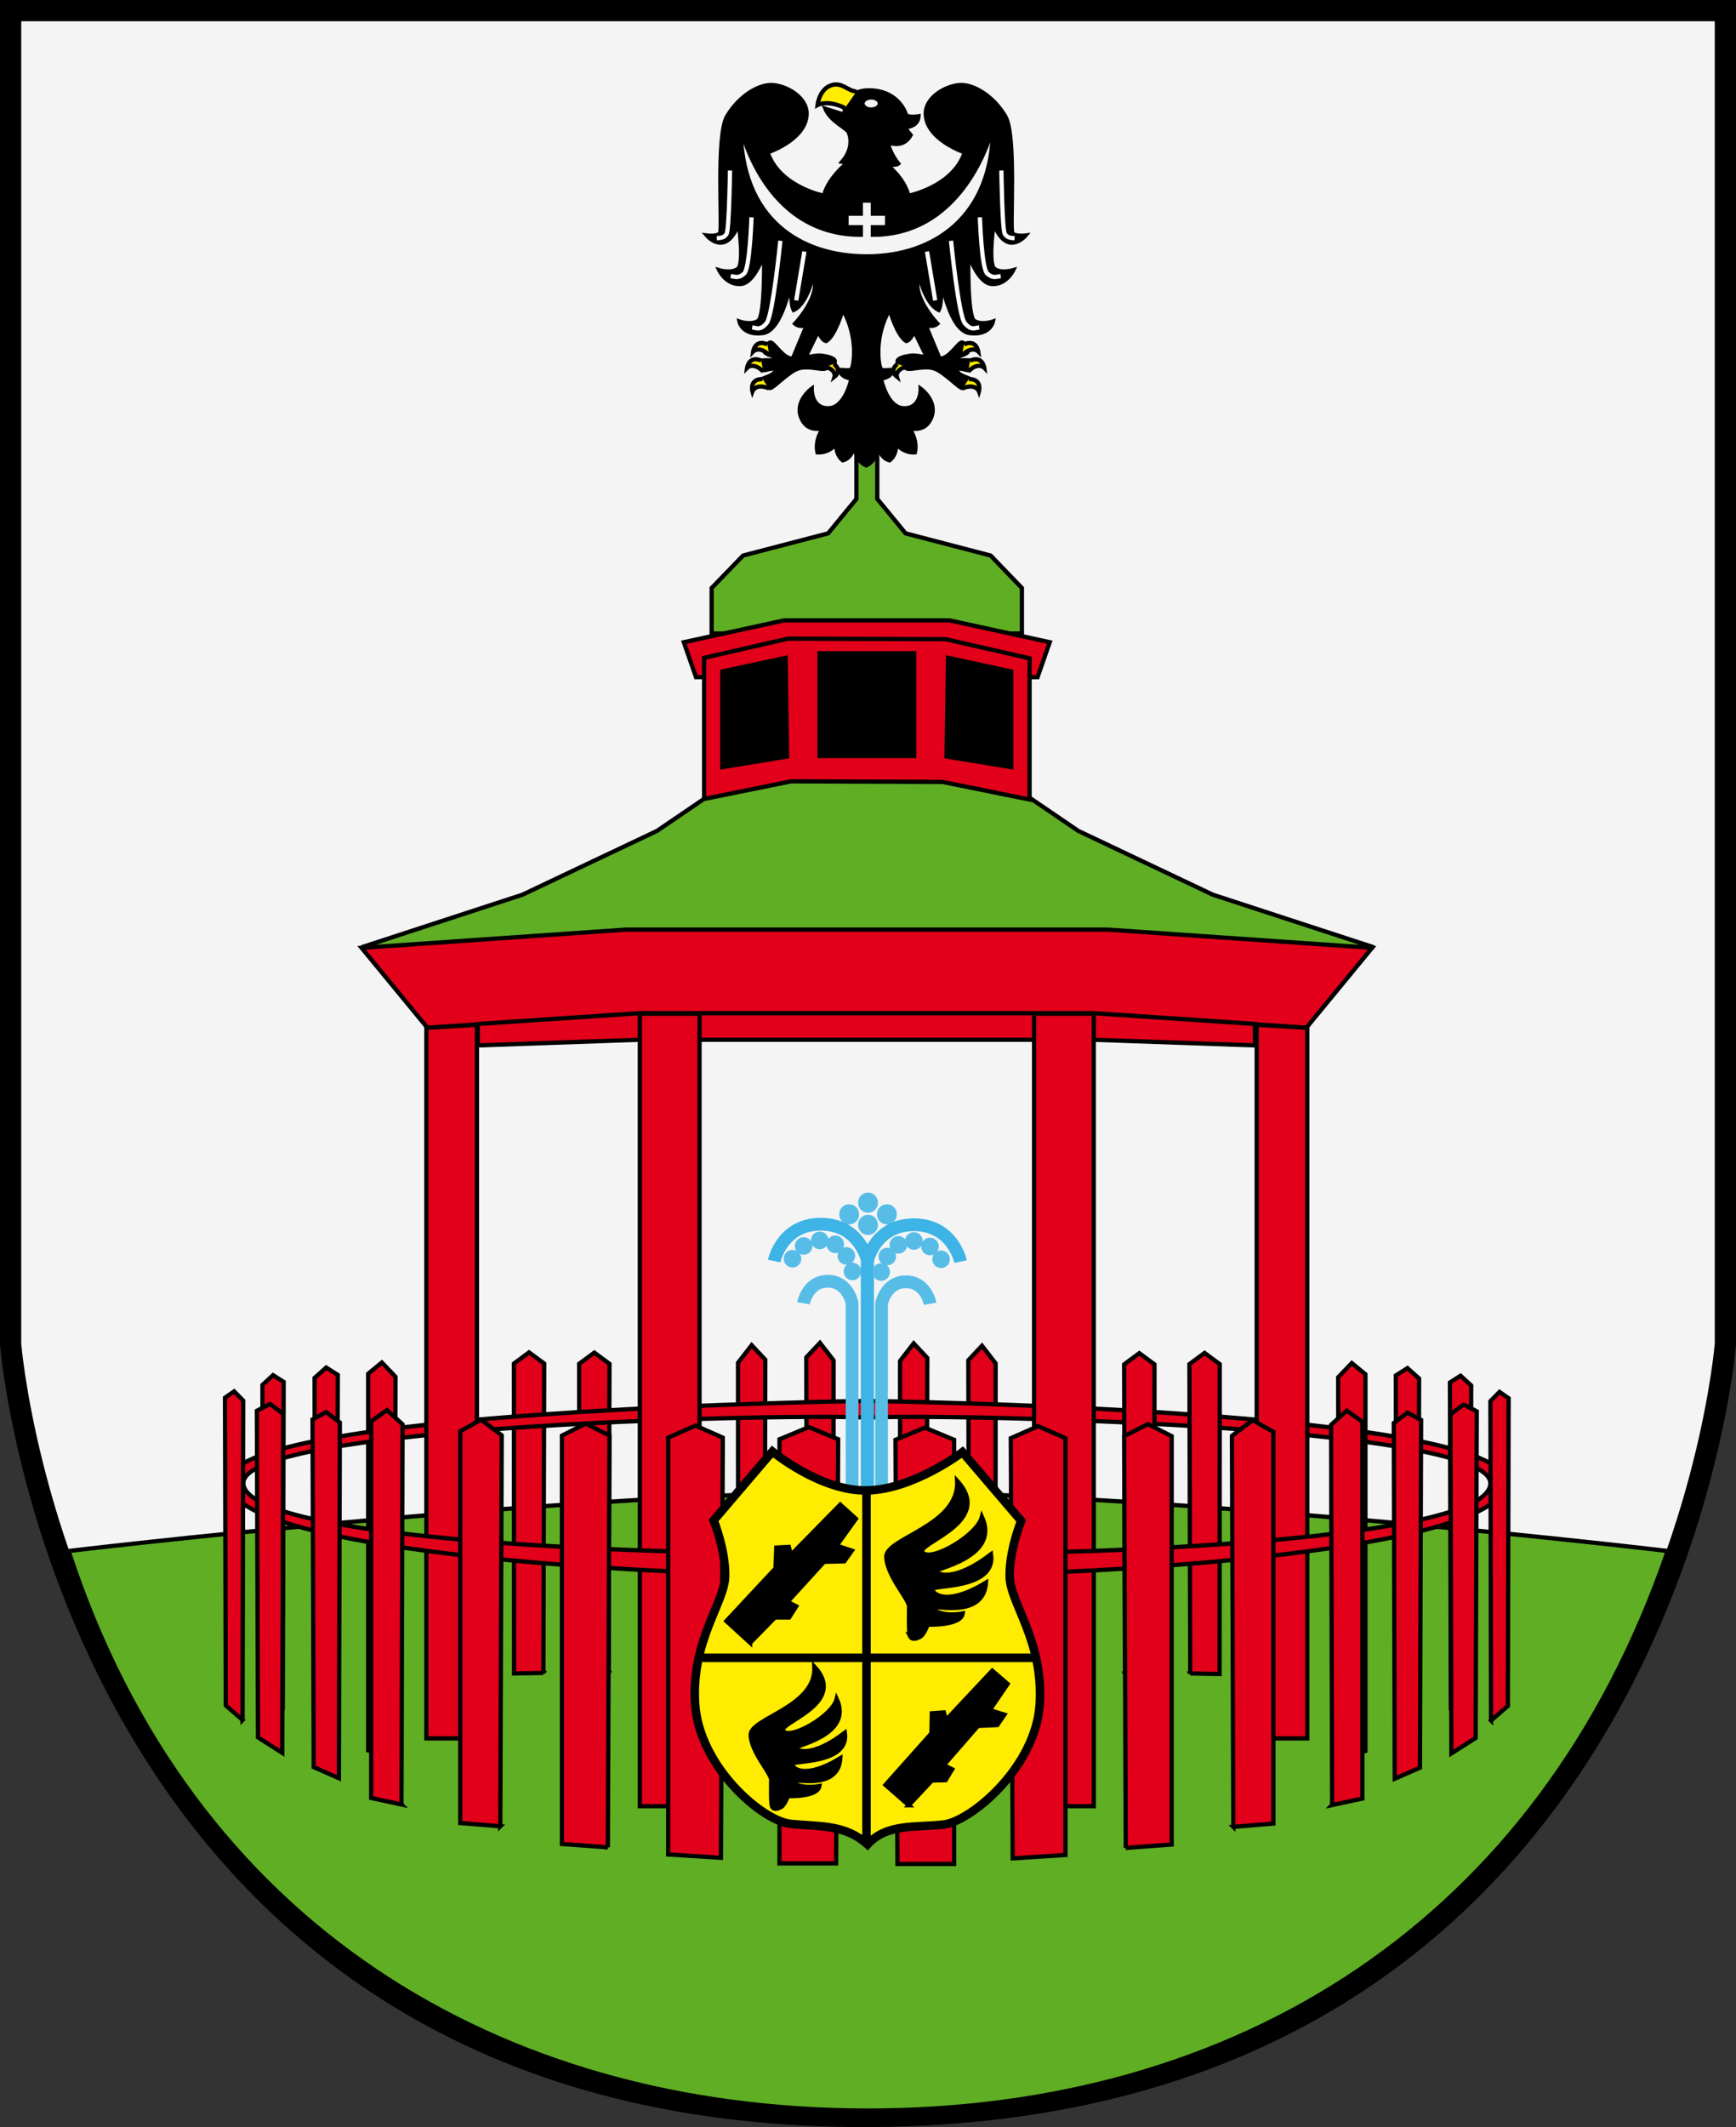 <?xml version="1.0" encoding="UTF-8" standalone="no"?>
<!-- Created with Inkscape (http://www.inkscape.org/) -->

<svg
   xmlns:dc="http://purl.org/dc/elements/1.1/"
   xmlns:cc="http://creativecommons.org/ns#"
   xmlns:rdf="http://www.w3.org/1999/02/22-rdf-syntax-ns#"
   xmlns:svg="http://www.w3.org/2000/svg"
   xmlns="http://www.w3.org/2000/svg"
   xmlns:sodipodi="http://sodipodi.sourceforge.net/DTD/sodipodi-0.dtd"
   xmlns:inkscape="http://www.inkscape.org/namespaces/inkscape"
   version="1.1"
   width="408.617"
   height="500.491"
   id="svg2"
   inkscape:version="0.47 r22583"
   sodipodi:docname="POL_Jedlina-Zdrój_COA_new.svg">
  <rect width="100%" height="100%" fill="#333333" stroke="none"/>
  <sodipodi:namedview
     pagecolor="#ffffff"
     bordercolor="#666666"
     borderopacity="1"
     objecttolerance="10"
     gridtolerance="10"
     guidetolerance="10"
     inkscape:pageopacity="0"
     inkscape:pageshadow="2"
     inkscape:window-width="1280"
     inkscape:window-height="968"
     id="namedview104"
     showgrid="false"
     inkscape:zoom="1.4445822"
     inkscape:cx="204.30875"
     inkscape:cy="250.24536"
     inkscape:window-x="-4"
     inkscape:window-y="-4"
     inkscape:window-maximized="1"
     inkscape:current-layer="svg2" />
  <defs
     id="defs4">
    <inkscape:perspective
       sodipodi:type="inkscape:persp3d"
       inkscape:vp_x="0 : 286.06323 : 1"
       inkscape:vp_y="0 : 1000 : 0"
       inkscape:vp_z="467 : 286.06323 : 1"
       inkscape:persp3d-origin="233.5 : 190.70882 : 1"
       id="perspective108" />
    <inkscape:perspective
       id="perspective3793"
       inkscape:persp3d-origin="0.5 : 0.33333333 : 1"
       inkscape:vp_z="1 : 0.5 : 1"
       inkscape:vp_y="0 : 1000 : 0"
       inkscape:vp_x="0 : 0.5 : 1"
       sodipodi:type="inkscape:persp3d" />
    <inkscape:perspective
       id="perspective3815"
       inkscape:persp3d-origin="0.5 : 0.33333333 : 1"
       inkscape:vp_z="1 : 0.5 : 1"
       inkscape:vp_y="0 : 1000 : 0"
       inkscape:vp_x="0 : 0.5 : 1"
       sodipodi:type="inkscape:persp3d" />
  </defs>
  <path
     style="fill:#f4f4f5;fill-opacity:1;stroke:#000000;stroke-width:5;stroke-linecap:butt;stroke-linejoin:miter;stroke-miterlimit:4;stroke-opacity:1;stroke-dasharray:none"
     id="path3075"
     d="m 204.309,497.989 c 187.442,-0.674 201.809,-181.726 201.809,-181.726 L 406.118,2.5 2.5,2.5 l 0,313.763 c 0,0 14.367,182.4 201.809,181.726 z" />
  <path
     style="fill:#60ae24;fill-opacity:1;stroke:#000000;stroke-width:1;stroke-linecap:butt;stroke-linejoin:miter;stroke-miterlimit:4;stroke-opacity:1;stroke-dasharray:none"
     id="path4438"
     d="m 203.79,350.91 c -76.817,0.787 -187.654,14.034 -187.654,14.034 28.627,87.718 101.112,131.663 188.126,131.663 87.014,0 158.262,-44.157 188.287,-131.663 0,0 -111.478,-13.247 -188.295,-14.034 -0.153,-0.002 -0.312,0.002 -0.464,0 z" />
  <path
     style="fill:#e2001a;fill-opacity:1;stroke:#000000;stroke-width:1;stroke-linecap:butt;stroke-linejoin:miter;stroke-miterlimit:4;stroke-opacity:1;stroke-dasharray:none"
     id="path3902-4-2-3-2-7-6-1-8-9"
     d="m 189.962,392.177 6.212,0.133 0.038,-72.204 -3.215,-4.145 -3.213,3.43 0.177,72.786 -3e-5,0 -2e-5,0 z" />
  <path
     style="fill:#e2001a;fill-opacity:1;stroke:#000000;stroke-width:1;stroke-linecap:butt;stroke-linejoin:miter;stroke-miterlimit:4;stroke-opacity:1;stroke-dasharray:none"
     id="path3902"
     d="m 196.809,438.45 -13.337,0 0,-99.796 6.907,-2.858 6.907,2.858 -0.476,99.796 z" />
  <path
     style="fill:#e2001a;fill-opacity:1;stroke:#000000;stroke-width:1;stroke-linecap:butt;stroke-linejoin:miter;stroke-miterlimit:4;stroke-opacity:1;stroke-dasharray:none"
     id="path3902-4-2-3-2-7-6-1-8-9-0"
     d="m 218.096,392.306 -6.212,0.133 -0.038,-72.204 3.215,-4.145 3.213,3.43 -0.177,72.786 3e-5,0 1e-5,0 z" />
  <path
     style="fill:#e2001a;fill-opacity:1;stroke:#000000;stroke-width:1;stroke-linecap:butt;stroke-linejoin:miter;stroke-miterlimit:4;stroke-opacity:1;stroke-dasharray:none"
     id="path3902-6"
     d="m 211.249,438.579 13.337,0 1e-5,-99.796 -6.907,-2.858 -6.907,2.858 0.476,99.796 z" />
  <path
     style="fill:#60ae24;fill-opacity:1;stroke:#000000;stroke-width:1;stroke-linecap:butt;stroke-linejoin:miter;stroke-miterlimit:4;stroke-opacity:1;stroke-dasharray:none"
     id="path3872"
     d="m 201.579,105.24 0,12.15 -6.661,8.109 -20.012,5.215 -7.399,7.645 0,10.703 33.498,0 6.034,0 33.498,0 0,-10.703 -7.371,-7.645 -20.012,-5.215 -6.661,-8.109 0,-12.15 -4.914,0 z" />
  <path
     style="fill:#000000;stroke:#000000;stroke-width:1;stroke-linecap:butt;stroke-linejoin:miter;stroke-miterlimit:4;stroke-opacity:1;stroke-dasharray:none"
     id="path2830-7"
     d="m 208.558,38.593 c 0,0 4.238,3.218 5.259,7.47 0,0 10.545,-2.041 13.266,-10.205 0,0 -9.184,-3.062 -9.184,-9.185 0,-3.419 4.076,-6.207 7.653,-6.633 3.577,-0.426 8.334,2.721 11.055,7.314 2.721,4.592 0.993,26.742 1.701,27.554 0.708,0.812 3.061,0.51 3.061,0.51 0,0 -4.422,5.273 -7.483,-2.891 0,0 -1.359,9.506 0.17,10.715 1.53,1.209 4.422,0.34 4.422,0.34 0,0 -1.677,3.519 -5.102,3.232 -3.256,-0.273 -5.442,-7.144 -5.442,-7.144 0,0 -0.317,14.678 1.361,15.818 1.677,1.14 4.422,0.17 4.422,0.17 0,0 -0.647,3.285 -5.442,2.721 -4.795,-0.563 -6.803,-12.926 -6.803,-12.926 0,0 0.34,5.953 -0.51,7.484 -3.231,-1.531 -4.592,-8.164 -4.592,-8.164 -2.211,4.592 4.252,11.396 4.252,11.396 0,0 -1.361,1.191 -2.891,0 l 3.401,8.164 c 2.125,0.375 4.422,-3.742 5.272,-3.742 0.68,0 1.583,1.569 1.361,2.211 -0.222,0.642 -2.766,0.996 -3.516,1.871 1.5,0.25 4.287,-0.092 4.537,0.34 0.249,0.432 -0.002,1.135 -0.34,1.871 -0.338,0.736 -2.277,-0.625 -3.401,0 0.5,1.75 3.179,1.901 3.231,2.381 0.034,0.312 -1.011,1.911 -1.701,2.051 -0.69,0.14 -4.293,-3.807 -6.633,-4.603 -2.34,-0.796 -5.537,0.397 -6.463,0 -0.875,-0.375 -2.211,-0.951 -2.211,-1.701 0,-0.75 1.824,-1.143 3.061,-1.326 1.237,-0.183 3.912,0.475 3.912,0.475 l -3.061,-6.293 c 0,0 -0.85,2.211 -1.871,2.381 -2.211,-1.361 -3.912,-7.484 -3.912,-7.484 -3.712,6.541 -2.577,12.912 -2.211,13.777 0.366,0.865 0.953,0.51 2.721,0.51 0,0 0.454,1.511 -2.551,2.041 0,0 1.372,6.92 5.442,6.973 4.07,0.053 3.912,-4.592 3.912,-4.592 0,0 3.977,2.871 2.504,6.694 -1.494,3.879 -5.225,2.491 -5.225,2.491 0,0 2.068,2.778 1.361,5.783 -2.828,0.177 -4.422,-2.041 -4.422,-2.041 0,0 0.237,2.498 -1.531,3.912 -2.298,-0.53 -2.721,-3.572 -2.721,-3.572 0,0 -0.233,3.702 -2.792,4.762 -2.559,-1.061 -2.792,-4.762 -2.792,-4.762 0,0 -0.423,3.041 -2.721,3.572 -1.768,-1.414 -1.531,-3.912 -1.531,-3.912 0,0 -1.594,2.218 -4.422,2.041 -0.707,-3.005 1.361,-5.783 1.361,-5.783 0,0 -3.731,1.388 -5.225,-2.491 -1.473,-3.823 2.504,-6.694 2.504,-6.694 0,0 -0.158,4.645 3.912,4.592 4.07,-0.053 5.442,-6.973 5.442,-6.973 -3.005,-0.53 -2.551,-2.041 -2.551,-2.041 1.768,0 2.355,0.355 2.721,-0.51 0.366,-0.865 1.501,-7.236 -2.211,-13.777 0,0 -1.701,6.123 -3.912,7.484 -1.02,-0.17 -1.871,-2.381 -1.871,-2.381 l -3.061,6.293 c 0,0 2.674,-0.658 3.912,-0.475 1.237,0.183 3.061,0.576 3.061,1.326 0,0.75 -1.336,1.326 -2.211,1.701 -0.926,0.397 -4.123,-0.796 -6.463,0 -2.34,0.796 -5.943,4.743 -6.633,4.603 -0.69,-0.14 -1.735,-1.739 -1.701,-2.051 0.052,-0.48 2.731,-0.631 3.231,-2.381 -1.125,-0.625 -3.063,0.736 -3.401,0 -0.338,-0.736 -0.589,-1.439 -0.34,-1.871 0.249,-0.432 3.037,-0.09 4.537,-0.34 -0.75,-0.875 -3.294,-1.229 -3.516,-1.871 -0.222,-0.642 0.68,-2.211 1.361,-2.211 0.85,0 3.147,4.117 5.272,3.742 l 3.401,-8.164 c -1.531,1.191 -2.891,0 -2.891,0 0,0 6.463,-6.803 4.252,-11.396 0,0 -1.361,6.633 -4.592,8.164 -0.85,-1.531 -0.51,-7.484 -0.51,-7.484 0,0 -2.008,12.363 -6.803,12.926 -4.795,0.563 -5.442,-2.721 -5.442,-2.721 0,0 2.745,0.97 4.422,-0.17 1.677,-1.14 1.361,-15.818 1.361,-15.818 0,0 -2.186,6.87 -5.442,7.144 -3.425,0.287 -5.102,-3.232 -5.102,-3.232 0,0 2.892,0.869 4.422,-0.34 1.53,-1.209 0.17,-10.715 0.17,-10.715 -3.061,8.164 -7.483,2.891 -7.483,2.891 0,0 2.354,0.302 3.061,-0.51 0.708,-0.812 -1.02,-22.961 1.701,-27.554 2.721,-4.592 7.478,-7.74 11.055,-7.314 3.577,0.426 7.653,3.215 7.653,6.633 0,6.123 -9.184,9.185 -9.184,9.185 2.721,8.164 13.266,10.205 13.266,10.205 1.02,-4.252 5.612,-7.824 5.612,-7.824 l -1.306,-0.18 c 2.74,-3.182 1.886,-6.088 1.503,-6.983 -0.384,-0.895 -4.331,-2.652 -5.48,-5.48 l 4.508,1.414 c 0,0 -0.44,-6.13 6.364,-5.745 6.716,0.38 8.131,5.834 8.131,5.834 0.619,0.619 2.917,0.265 2.917,0.265 -0.177,2.652 -3.359,2.563 -3.359,2.563 l 1.503,1.856 c -1.856,3.359 -5.391,1.679 -5.391,1.679 0,0 0.354,2.387 2.475,5.038 -0.619,0.53 -2.864,0.092 -2.864,0.092 z" />
  <path
     style="fill:#ffec00;fill-opacity:1;stroke:#000000;stroke-width:1;stroke-linecap:butt;stroke-linejoin:miter;stroke-miterlimit:4;stroke-opacity:1;stroke-dasharray:none"
     id="path2878"
     d="m 201.612,21.53 c -2.121,-0.088 -3.473,-2.4 -6.099,-1.414 -2.703,1.015 -3.093,4.596 -3.093,4.596 0,0 2.386,-1.326 6.452,0.707" />
  <path
     style="fill:#f4f4f5;fill-opacity:1;fill-rule:nonzero;stroke:#000000;stroke-width:1;stroke-miterlimit:4;stroke-dasharray:none"
     id="path2880"
     d="m 207.091,24.35 a 2.033,1.423 0 1 1 -4.066,0 2.033,1.423 0 1 1 4.066,0 z" />
  <path
     style="fill:#f4f4f5;fill-opacity:1;stroke:#000000;stroke-width:1;stroke-linecap:butt;stroke-linejoin:miter;stroke-miterlimit:4;stroke-opacity:1;stroke-dasharray:none"
     id="path2882"
     d="m 174.328,29.771 c 0,21.89 14.089,30.552 29.703,30.552 15.718,0 29.703,-9.207 29.703,-30.552 0,0 -5.975,25.473 -28.284,25.473 l 0,-1.775 3.358,0 0,-3.194 -3.358,0 0,-3.085 -2.839,0 0,3.085 -3.358,0 0,3.194 3.358,0 0,1.775 c -23.014,0 -28.284,-25.473 -28.284,-25.473 z" />
  <path
     style="fill:#ffec00;fill-opacity:1;stroke:#000000;stroke-width:1;stroke-linecap:butt;stroke-linejoin:miter;stroke-miterlimit:4;stroke-opacity:1;stroke-dasharray:none"
     id="path2907"
     d="m 179.487,89.185 c -3.209,0 -2.381,2.899 -2.381,2.899 0,0 0.725,-1.967 3.83,-0.725" />
  <path
     style="fill:#ffec00;fill-opacity:1;stroke:#000000;stroke-width:1;stroke-linecap:butt;stroke-linejoin:miter;stroke-miterlimit:4;stroke-opacity:1;stroke-dasharray:none"
     id="path2907-4"
     d="m 179.198,84.859 c -2.934,-1.299 -3.35,1.687 -3.35,1.687 0,0 1.458,-1.505 3.796,0.887" />
  <path
     style="fill:#ffec00;fill-opacity:1;stroke:#000000;stroke-width:1;stroke-linecap:butt;stroke-linejoin:miter;stroke-miterlimit:4;stroke-opacity:1;stroke-dasharray:none"
     id="path2907-4-8"
     d="m 180.629,81.022 c -2.934,-1.299 -3.35,1.687 -3.35,1.687 0,0 1.458,-1.505 3.796,0.887" />
  <path
     style="fill:#ffec00;fill-opacity:1;stroke:#000000;stroke-width:1;stroke-linecap:butt;stroke-linejoin:miter;stroke-miterlimit:4;stroke-opacity:1;stroke-dasharray:none"
     id="path2907-4-2"
     d="m 196.286,85.636 c 2.059,1.572 0.14,3.023 0.14,3.023 0,0 0.477,-1.615 -2.111,-2.341" />
  <path
     style="fill:none;stroke:#ffffff;stroke-width:1;stroke-linecap:butt;stroke-linejoin:miter;stroke-miterlimit:4;stroke-opacity:1;stroke-dasharray:none"
     id="path2971"
     d="m 168.722,56.059 c 1.244,-0.131 1.68,-0.153 2.291,-0.999 0.611,-0.846 0.814,-14.943 0.814,-14.943" />
  <path
     style="fill:none;stroke:#ffffff;stroke-width:1;stroke-linecap:butt;stroke-linejoin:miter;stroke-miterlimit:4;stroke-opacity:1;stroke-dasharray:none"
     id="path2971-4"
     d="m 171.993,64.967 c 1.107,0.144 1.795,0.599 3.161,-0.587 1.343,-1.166 1.729,-13.25 1.729,-13.25" />
  <path
     style="fill:none;stroke:#ffffff;stroke-width:1;stroke-linecap:butt;stroke-linejoin:miter;stroke-miterlimit:4;stroke-opacity:1;stroke-dasharray:none"
     id="path2971-4-5"
     d="m 177.049,77.036 c 1.107,0.144 1.909,0.762 3.39,-0.999 1.481,-1.761 3.239,-19.382 3.239,-19.382" />
  <path
     style="fill:none;stroke:#ffffff;stroke-width:1;stroke-linecap:butt;stroke-linejoin:miter;stroke-miterlimit:4;stroke-opacity:1;stroke-dasharray:none"
     id="path3017"
     d="m 189.332,59.193 -1.922,11.486" />
  <path
     style="fill:#ffec00;fill-opacity:1;stroke:#000000;stroke-width:1;stroke-linecap:butt;stroke-linejoin:miter;stroke-miterlimit:4;stroke-opacity:1;stroke-dasharray:none"
     id="path2907-1"
     d="m 228.043,89.185 c 3.209,0 2.381,2.899 2.381,2.899 0,0 -0.725,-1.967 -3.83,-0.725" />
  <path
     style="fill:#ffec00;fill-opacity:1;stroke:#000000;stroke-width:1;stroke-linecap:butt;stroke-linejoin:miter;stroke-miterlimit:4;stroke-opacity:1;stroke-dasharray:none"
     id="path2907-4-7"
     d="m 228.332,84.859 c 2.934,-1.299 3.35,1.687 3.35,1.687 0,0 -1.458,-1.505 -3.796,0.887" />
  <path
     style="fill:#ffec00;fill-opacity:1;stroke:#000000;stroke-width:1;stroke-linecap:butt;stroke-linejoin:miter;stroke-miterlimit:4;stroke-opacity:1;stroke-dasharray:none"
     id="path2907-4-8-1"
     d="m 226.901,81.022 c 2.934,-1.299 3.35,1.687 3.35,1.687 0,0 -1.458,-1.505 -3.796,0.887" />
  <path
     style="fill:#ffec00;fill-opacity:1;stroke:#000000;stroke-width:1;stroke-linecap:butt;stroke-linejoin:miter;stroke-miterlimit:4;stroke-opacity:1;stroke-dasharray:none"
     id="path2907-4-2-1"
     d="m 211.244,85.636 c -2.059,1.572 -0.14,3.023 -0.14,3.023 0,0 -0.477,-1.615 2.111,-2.341" />
  <path
     style="fill:none;stroke:#ffffff;stroke-width:1;stroke-linecap:butt;stroke-linejoin:miter;stroke-miterlimit:4;stroke-opacity:1;stroke-dasharray:none"
     id="path2971-5"
     d="m 238.808,56.059 c -1.244,-0.131 -1.68,-0.153 -2.291,-0.999 -0.611,-0.846 -0.814,-14.943 -0.814,-14.943" />
  <path
     style="fill:none;stroke:#ffffff;stroke-width:1;stroke-linecap:butt;stroke-linejoin:miter;stroke-miterlimit:4;stroke-opacity:1;stroke-dasharray:none"
     id="path2971-4-2"
     d="m 235.538,64.967 c -1.107,0.144 -1.795,0.599 -3.161,-0.587 -1.343,-1.166 -1.729,-13.25 -1.729,-13.25" />
  <path
     style="fill:none;stroke:#ffffff;stroke-width:1;stroke-linecap:butt;stroke-linejoin:miter;stroke-miterlimit:4;stroke-opacity:1;stroke-dasharray:none"
     id="path2971-4-5-7"
     d="m 230.482,77.036 c -1.107,0.144 -1.909,0.762 -3.39,-0.999 -1.481,-1.761 -3.239,-19.382 -3.239,-19.382" />
  <path
     style="fill:none;stroke:#ffffff;stroke-width:1;stroke-linecap:butt;stroke-linejoin:miter;stroke-miterlimit:4;stroke-opacity:1;stroke-dasharray:none"
     id="path3017-6"
     d="m 218.199,59.193 1.922,11.486" />
  <path
     style="fill:#e2001a;fill-opacity:1;stroke:#000000;stroke-width:1;stroke-linecap:butt;stroke-linejoin:miter;stroke-miterlimit:4;stroke-opacity:1;stroke-dasharray:none"
     id="path3874"
     d="m 184.543,145.976 -23.588,5.133 2.867,8.218 2.266,0 75.897,0 2.239,0 2.867,-8.218 -23.588,-5.133 -38.958,0 z" />
  <path
     style="fill:#60ae24;fill-opacity:1;stroke:#000000;stroke-width:1;stroke-linecap:butt;stroke-linejoin:miter;stroke-miterlimit:4;stroke-opacity:1;stroke-dasharray:none"
     id="path3882"
     d="m 200.923,180.241 -35.082,7.645 -11.193,7.617 -31.669,15.016 -37.866,12.368 238.228,0 -37.866,-12.368 -31.669,-15.016 -11.193,-7.617 -35.082,-7.645 -6.607,0 z" />
  <path
     style="fill:#e2001a;fill-opacity:1;stroke:#000000;stroke-width:1;stroke-linecap:butt;stroke-linejoin:miter;stroke-miterlimit:4;stroke-opacity:1;stroke-dasharray:none"
     id="path3876"
     d="m 185.498,150.262 -19.766,4.532 0,33.2 20.476,-4.15 35.628,0.137 20.503,4.15 0,-33.227 -19.766,-4.505 -37.075,-0.137 z" />
  <path
     style="fill:#000000;stroke:#000000;stroke-width:1;stroke-linecap:butt;stroke-linejoin:miter;stroke-miterlimit:4;stroke-opacity:1;stroke-dasharray:none"
     id="path3878"
     d="m 170.025,157.998 -0.009,22.508 15.242,-2.501 -0.348,-23.222 -14.885,3.215 z" />
  <rect
     style="fill:#000000;fill-opacity:1;fill-rule:nonzero;stroke:#000000;stroke-width:1;stroke-miterlimit:4;stroke-dasharray:none"
     id="rect3880"
     y="153.711"
     x="192.902"
     ry="0"
     height="24.175"
     width="22.268" />
  <path
     style="fill:#e2001a;fill-opacity:1;stroke:#000000;stroke-width:1;stroke-linecap:butt;stroke-linejoin:miter;stroke-miterlimit:4;stroke-opacity:1;stroke-dasharray:none"
     id="path3884"
     d="m 147.277,218.737 -62.164,4.287 15.48,18.812 50.015,-3.331 106.856,0 50.015,3.331 15.48,-18.812 -62.164,-4.287 -113.517,0 z" />
  <path
     style="fill:#e2001a;fill-opacity:1;stroke:#000000;stroke-width:1;stroke-linecap:butt;stroke-linejoin:miter;stroke-miterlimit:4;stroke-opacity:1;stroke-dasharray:none"
     id="path3890"
     d="m 150.526,238.395 -38.058,2.539 0,5.051 38.058,-1.338 106.801,0 38.058,1.338 0,-5.051 -38.058,-2.539 -106.801,0 z" />
  <path
     style="fill:#e2001a;fill-opacity:1;stroke:#000000;stroke-width:1;stroke-linecap:butt;stroke-linejoin:miter;stroke-miterlimit:4;stroke-opacity:1;stroke-dasharray:none"
     id="path3902-4-2-3-2-7-6-1-8"
     d="m 179.96,392.732 -6.212,0.133 -0.038,-72.204 3.215,-4.145 3.213,3.43 -0.177,72.786 3e-5,0 2e-5,0 z" />
  <path
     style="fill:#e2001a;fill-opacity:1;stroke:#000000;stroke-width:1;stroke-linecap:butt;stroke-linejoin:miter;stroke-miterlimit:4;stroke-opacity:1;stroke-dasharray:none"
     id="path3902-4-2-3-2-7-6-1-8-6"
     d="m 228.098,392.862 6.212,0.133 0.038,-72.204 -3.215,-4.145 -3.213,3.43 0.177,72.786 -2e-5,0 -2e-5,0 z" />
  <path
     style="fill:#e2001a;fill-opacity:1;stroke:#000000;stroke-width:1;stroke-linecap:butt;stroke-linejoin:miter;stroke-miterlimit:4;stroke-opacity:1;stroke-dasharray:none"
     id="path3902-4-2-3-2-2-1-8"
     d="m 61.945,405.66 4.617,-3.646 0.212,-76.855 -2.503,-1.59 -2.501,2.304 0.175,79.786 z" />
  <path
     style="fill:#e2001a;fill-opacity:1;stroke:#000000;stroke-width:1;stroke-linecap:butt;stroke-linejoin:miter;stroke-miterlimit:4;stroke-opacity:1;stroke-dasharray:none"
     id="path3902-4-2-3-2-2-5"
     d="m 74.225,407.923 5.058,-2.607 0.233,-81.801 -2.741,-1.732 -2.739,2.446 0.189,83.693 z" />
  <path
     style="fill:#e2001a;fill-opacity:1;stroke:#000000;stroke-width:1;stroke-linecap:butt;stroke-linejoin:miter;stroke-miterlimit:4;stroke-opacity:1;stroke-dasharray:none"
     id="path3902-4-2-3-2-7"
     d="m 92.869,413.401 -6.208,-1.534 -7e-6,-88.639 3.215,-2.635 3.213,3.35 -0.22,89.458 z" />
  <path
     style="fill:#e2001a;fill-opacity:1;stroke:#000000;stroke-width:1;stroke-linecap:butt;stroke-linejoin:miter;stroke-miterlimit:4;stroke-opacity:1;stroke-dasharray:none"
     id="path3902-4-2-3-2-7-6"
     d="m 127.902,393.632 -6.903,0.133 -0.043,-72.918 3.572,-2.635 3.57,2.635 -0.197,72.786 3e-5,0 z" />
  <path
     style="fill:#e2001a;fill-opacity:1;stroke:#000000;stroke-width:1;stroke-linecap:butt;stroke-linejoin:miter;stroke-miterlimit:4;stroke-opacity:1;stroke-dasharray:none"
     id="path3902-4-2-3-2-7-6-1"
     d="m 143.263,393.685 -6.903,0.133 -0.043,-72.918 3.572,-2.635 3.57,2.635 -0.197,72.786 2e-5,0 z" />
  <path
     style="fill:#e2001a;fill-opacity:1;stroke:#000000;stroke-width:1;stroke-linecap:butt;stroke-linejoin:miter;stroke-miterlimit:4;stroke-opacity:1;stroke-dasharray:none"
     id="path4302-4-1"
     d="m 53.601,348.691 c 0,-17.145 150.968,-19.068 150.968,-19.068 0,0 0.064,2.126 -0.059,3.969 -15.671,-1.045 -147.252,1.51 -147.252,15.426"
     sodipodi:nodetypes="cccs" />
  <path
     style="fill:#e2001a;fill-opacity:1;stroke:#000000;stroke-width:1;stroke-linecap:butt;stroke-linejoin:miter;stroke-miterlimit:4;stroke-opacity:1;stroke-dasharray:none"
     id="path3886"
     d="m 100.354,409.045 0,-167.199 11.908,-0.715 0,167.914 -11.908,0 z" />
  <path
     style="fill:#e2001a;fill-opacity:1;stroke:#000000;stroke-width:1;stroke-linecap:butt;stroke-linejoin:miter;stroke-miterlimit:4;stroke-opacity:1;stroke-dasharray:none"
     id="path3888"
     d="m 150.606,425.003 0,-186.491 14.051,0 0,186.491 -14.051,0 z" />
  <path
     style="fill:#e2001a;fill-opacity:1;stroke:#000000;stroke-width:1;stroke-linecap:butt;stroke-linejoin:miter;stroke-miterlimit:4;stroke-opacity:1;stroke-dasharray:none"
     id="path4302-4"
     d="m 157.294,369.701 c 0,0 -103.692,-4.013 -103.692,-21.158 1.191,0 2.647,-0.256 3.657,0.327 0,13.916 100.142,16.129 100.142,16.129"
     sodipodi:nodetypes="cccc" />
  <path
     style="fill:none;stroke:#57bde7;stroke-width:3;stroke-linecap:butt;stroke-linejoin:miter;stroke-miterlimit:4;stroke-opacity:1;stroke-dasharray:none"
     id="path4278"
     d="m 189.113,306.647 c 0,0 0.937,-5.172 5.725,-5.172 4.788,0 5.725,5.172 5.725,5.172 l 0,43.22" />
  <path
     style="fill:#e2001a;fill-opacity:1;stroke:#000000;stroke-width:1;stroke-linecap:butt;stroke-linejoin:miter;stroke-miterlimit:4;stroke-opacity:1;stroke-dasharray:none"
     id="path3896"
     d="m 204.237,350.404 0,82.187" />
  <g
     style="fill:#57bde7;fill-opacity:1;stroke:#57bde7;stroke-width:1.145;stroke-miterlimit:4;stroke-opacity:1;stroke-dasharray:none"
     id="g4679"
     transform="matrix(0.874,0,0,0.874,-113.447,-339.985)">
    <path
       style="fill:#57bde7;fill-opacity:1;stroke:#57bde7;stroke-width:1.185;stroke-linecap:round;stroke-linejoin:round;stroke-miterlimit:4;stroke-opacity:1;stroke-dasharray:none"
       id="path4329"
       transform="matrix(0.966,0,0,0.966,13.18,24.639)"
       d="m 364.893,712.358 a 2.168,2.168 0 1 1 -4.335,0 2.168,2.168 0 1 1 4.335,0 z" />
    <path
       style="fill:#57bde7;fill-opacity:1;stroke:#57bde7;stroke-width:1.185;stroke-linecap:round;stroke-linejoin:round;stroke-miterlimit:4;stroke-opacity:1;stroke-dasharray:none"
       id="path4329-3"
       transform="matrix(0.966,0,0,0.966,13.18,30.618)"
       d="m 364.893,712.358 a 2.168,2.168 0 1 1 -4.335,0 2.168,2.168 0 1 1 4.335,0 z" />
  </g>
  <g
     style="fill:#57bde7;fill-opacity:1;stroke:#57bde7;stroke-width:1.145;stroke-miterlimit:4;stroke-opacity:1;stroke-dasharray:none"
     id="g4687"
     transform="matrix(0.874,0,0,0.874,-113.708,-339.985)">
    <path
       style="fill:#57bde7;fill-opacity:1;stroke:#57bde7;stroke-width:1.185;stroke-linecap:round;stroke-linejoin:round;stroke-miterlimit:4;stroke-opacity:1;stroke-dasharray:none"
       id="path4329-2"
       transform="matrix(0.966,0,0,0.966,8.397,27.778)"
       d="m 364.893,712.358 a 2.168,2.168 0 1 1 -4.335,0 2.168,2.168 0 1 1 4.335,0 z" />
    <path
       style="fill:#57bde7;fill-opacity:1;stroke:#57bde7;stroke-width:1.185;stroke-linecap:round;stroke-linejoin:round;stroke-miterlimit:4;stroke-opacity:1;stroke-dasharray:none"
       id="path4329-34"
       transform="matrix(0.966,0,0,0.966,18.562,27.778)"
       d="m 364.893,712.358 a 2.168,2.168 0 1 1 -4.335,0 2.168,2.168 0 1 1 4.335,0 z" />
  </g>
  <path
     style="fill:#57bde7;fill-opacity:1;stroke:#57bde7;stroke-width:1;stroke-linecap:round;stroke-linejoin:round;stroke-miterlimit:4;stroke-opacity:1;stroke-dasharray:none"
     id="path4329-38"
     d="m 188.114,296.171 a 1.567,1.567 0 1 1 -3.134,0 1.567,1.567 0 1 1 3.134,0 z" />
  <path
     style="fill:#57bde7;fill-opacity:1;stroke:#57bde7;stroke-width:1;stroke-linecap:round;stroke-linejoin:round;stroke-miterlimit:4;stroke-opacity:1;stroke-dasharray:none"
     id="path4329-38-7"
     d="m 190.726,293.168 a 1.567,1.567 0 1 1 -3.134,0 1.567,1.567 0 1 1 3.134,0 z" />
  <path
     style="fill:#57bde7;fill-opacity:1;stroke:#57bde7;stroke-width:1;stroke-linecap:round;stroke-linejoin:round;stroke-miterlimit:4;stroke-opacity:1;stroke-dasharray:none"
     id="path4329-38-2"
     d="m 194.513,291.862 a 1.567,1.567 0 1 1 -3.134,0 1.567,1.567 0 1 1 3.134,0 z" />
  <path
     style="fill:#57bde7;fill-opacity:1;stroke:#57bde7;stroke-width:1;stroke-linecap:round;stroke-linejoin:round;stroke-miterlimit:4;stroke-opacity:1;stroke-dasharray:none"
     id="path4329-38-79"
     d="m 198.17,292.776 a 1.567,1.567 0 1 1 -3.134,0 1.567,1.567 0 1 1 3.134,0 z" />
  <path
     style="fill:#57bde7;fill-opacity:1;stroke:#57bde7;stroke-width:1;stroke-linecap:round;stroke-linejoin:round;stroke-miterlimit:4;stroke-opacity:1;stroke-dasharray:none"
     id="path4329-38-1"
     d="m 200.782,295.518 a 1.567,1.567 0 1 1 -3.134,0 1.567,1.567 0 1 1 3.134,0 z" />
  <path
     style="fill:#57bde7;fill-opacity:1;stroke:#57bde7;stroke-width:1;stroke-linecap:round;stroke-linejoin:round;stroke-miterlimit:4;stroke-opacity:1;stroke-dasharray:none"
     id="path4329-38-8"
     d="m 202.218,299.175 a 1.567,1.567 0 1 1 -3.134,0 1.567,1.567 0 1 1 3.134,0 z" />
  <path
     style="fill:#000000;stroke:#000000;stroke-width:1;stroke-linecap:butt;stroke-linejoin:miter;stroke-miterlimit:4;stroke-opacity:1;stroke-dasharray:none"
     id="path3878-2"
     d="m 238.033,157.998 0.009,22.508 -15.242,-2.501 0.348,-23.222 14.885,3.215 z" />
  <path
     style="fill:#e2001a;fill-opacity:1;stroke:#000000;stroke-width:1;stroke-linecap:butt;stroke-linejoin:miter;stroke-miterlimit:4;stroke-opacity:1;stroke-dasharray:none"
     id="path4302-4-1-7"
     d="m 354.457,348.691 c 0,-17.145 -150.968,-19.068 -150.968,-19.068 0,0 -0.064,2.126 0.059,3.969 15.671,-1.045 147.252,1.51 147.252,15.426"
     sodipodi:nodetypes="cccs" />
  <path
     style="fill:#e2001a;fill-opacity:1;stroke:#000000;stroke-width:1;stroke-linecap:butt;stroke-linejoin:miter;stroke-miterlimit:4;stroke-opacity:1;stroke-dasharray:none"
     id="path3886-6"
     d="m 307.704,409.045 0,-167.199 -11.908,-0.715 0,167.914 11.908,0 z" />
  <path
     style="fill:#e2001a;fill-opacity:1;stroke:#000000;stroke-width:1;stroke-linecap:butt;stroke-linejoin:miter;stroke-miterlimit:4;stroke-opacity:1;stroke-dasharray:none"
     id="path3888-0"
     d="m 257.452,425.003 0,-186.491 -14.051,0 0,186.491 14.051,0 z" />
  <path
     style="fill:#e2001a;fill-opacity:1;stroke:#000000;stroke-width:1;stroke-linecap:butt;stroke-linejoin:miter;stroke-miterlimit:4;stroke-opacity:1;stroke-dasharray:none"
     id="path3902-4-2-3-2-2-1-8-8"
     d="m 346.113,405.79 -4.617,-3.646 -0.212,-76.855 2.503,-1.59 2.501,2.304 -0.175,79.786 z" />
  <path
     style="fill:#e2001a;fill-opacity:1;stroke:#000000;stroke-width:1;stroke-linecap:butt;stroke-linejoin:miter;stroke-miterlimit:4;stroke-opacity:1;stroke-dasharray:none"
     id="path3902-4-2-3-2-2-5-9"
     d="m 333.833,408.053 -5.058,-2.607 -0.233,-81.801 2.741,-1.732 2.739,2.446 -0.189,83.693 z" />
  <path
     style="fill:#e2001a;fill-opacity:1;stroke:#000000;stroke-width:1;stroke-linecap:butt;stroke-linejoin:miter;stroke-miterlimit:4;stroke-opacity:1;stroke-dasharray:none"
     id="path3902-4-2-3-2-7-3"
     d="m 315.189,413.531 6.208,-1.534 10e-6,-88.639 -3.215,-2.635 -3.213,3.35 0.22,89.458 z" />
  <path
     style="fill:#e2001a;fill-opacity:1;stroke:#000000;stroke-width:1;stroke-linecap:butt;stroke-linejoin:miter;stroke-miterlimit:4;stroke-opacity:1;stroke-dasharray:none"
     id="path3902-4-2-3-2-7-6-4"
     d="m 280.156,393.761 6.903,0.133 0.043,-72.918 -3.572,-2.635 -3.57,2.635 0.197,72.786 -3e-5,0 z" />
  <path
     style="fill:#e2001a;fill-opacity:1;stroke:#000000;stroke-width:1;stroke-linecap:butt;stroke-linejoin:miter;stroke-miterlimit:4;stroke-opacity:1;stroke-dasharray:none"
     id="path4302-4-8"
     d="m 250.764,369.83 c 0,0 103.692,-4.013 103.692,-21.158 -1.521,0 -1.284,0.327 -3.657,0.327 0,13.916 -100.142,16.129 -100.142,16.129"
     sodipodi:nodetypes="cccc" />
  <path
     style="fill:#e2001a;fill-opacity:1;stroke:#000000;stroke-width:1;stroke-linecap:butt;stroke-linejoin:miter;stroke-miterlimit:4;stroke-opacity:1;stroke-dasharray:none"
     id="path3902-4-2-3-2-7-6-1-4"
     d="m 264.795,393.814 6.903,0.133 0.043,-72.918 -3.572,-2.635 -3.57,2.635 0.197,72.786 -3e-5,0 z" />
  <path
     style="fill:none;stroke:#57bde7;stroke-width:3;stroke-linecap:butt;stroke-linejoin:miter;stroke-miterlimit:4;stroke-opacity:1;stroke-dasharray:none"
     id="path4278-6"
     d="m 218.945,306.776 c 0,0 -0.937,-5.172 -5.725,-5.172 -4.788,0 -5.725,5.172 -5.725,5.172 l 0,43.22" />
  <g
     style="fill:none;stroke:#3db4e5;stroke-width:3.434;stroke-miterlimit:4;stroke-opacity:1;stroke-dasharray:none"
     id="g4683"
     transform="matrix(0.874,0,0,0.874,-113.038,-339.985)">
    <path
       style="fill:none;stroke:#3db4e5;stroke-width:3.434;stroke-linecap:butt;stroke-linejoin:miter;stroke-miterlimit:4;stroke-opacity:1;stroke-dasharray:none"
       id="path4278-5"
       d="m 337.823,728.492 c 0,0 2.059,-9.919 12.579,-9.919 10.519,0 12.579,9.919 12.579,9.919 l 0,61.468" />
    <path
       style="fill:none;stroke:#3db4e5;stroke-width:3.434;stroke-linecap:butt;stroke-linejoin:miter;stroke-miterlimit:4;stroke-opacity:1;stroke-dasharray:none"
       id="path4278-5-1"
       d="m 388.036,728.64 c 0,0 -2.059,-9.919 -12.579,-9.919 -10.519,0 -12.579,9.919 -12.579,9.919 l 0,61.468" />
  </g>
  <path
     style="fill:#57bde7;fill-opacity:1;stroke:#57bde7;stroke-width:1;stroke-linecap:round;stroke-linejoin:round;stroke-miterlimit:4;stroke-opacity:1;stroke-dasharray:none"
     id="path4329-38-3"
     d="m 219.944,296.301 a 1.567,1.567 0 1 0 3.134,0 1.567,1.567 0 1 0 -3.134,0 z" />
  <path
     style="fill:#57bde7;fill-opacity:1;stroke:#57bde7;stroke-width:1;stroke-linecap:round;stroke-linejoin:round;stroke-miterlimit:4;stroke-opacity:1;stroke-dasharray:none"
     id="path4329-38-7-7"
     d="m 217.332,293.297 a 1.567,1.567 0 1 0 3.134,0 1.567,1.567 0 1 0 -3.134,0 z" />
  <path
     style="fill:#57bde7;fill-opacity:1;stroke:#57bde7;stroke-width:1;stroke-linecap:round;stroke-linejoin:round;stroke-miterlimit:4;stroke-opacity:1;stroke-dasharray:none"
     id="path4329-38-2-8"
     d="m 213.545,291.991 a 1.567,1.567 0 1 0 3.134,0 1.567,1.567 0 1 0 -3.134,0 z" />
  <path
     style="fill:#57bde7;fill-opacity:1;stroke:#57bde7;stroke-width:1;stroke-linecap:round;stroke-linejoin:round;stroke-miterlimit:4;stroke-opacity:1;stroke-dasharray:none"
     id="path4329-38-79-8"
     d="m 209.888,292.905 a 1.567,1.567 0 1 0 3.134,0 1.567,1.567 0 1 0 -3.134,0 z" />
  <path
     style="fill:#57bde7;fill-opacity:1;stroke:#57bde7;stroke-width:1;stroke-linecap:round;stroke-linejoin:round;stroke-miterlimit:4;stroke-opacity:1;stroke-dasharray:none"
     id="path4329-38-1-2"
     d="m 207.276,295.648 a 1.567,1.567 0 1 0 3.134,0 1.567,1.567 0 1 0 -3.134,0 z" />
  <path
     style="fill:#57bde7;fill-opacity:1;stroke:#57bde7;stroke-width:1;stroke-linecap:round;stroke-linejoin:round;stroke-miterlimit:4;stroke-opacity:1;stroke-dasharray:none"
     id="path4329-38-8-9"
     d="m 205.84,299.305 a 1.567,1.567 0 1 0 3.134,0 1.567,1.567 0 1 0 -3.134,0 z" />
  <path
     style="fill:#e2001a;fill-opacity:1;stroke:#000000;stroke-width:1;stroke-linecap:butt;stroke-linejoin:miter;stroke-miterlimit:4;stroke-opacity:1;stroke-dasharray:none"
     id="path3902-4-2-3"
     d="m 117.76,429.716 -9.428,-0.762 -1e-5,-92.187 4.882,-2.717 4.879,3.668 -0.333,91.999 z" />
  <path
     style="fill:#e2001a;fill-opacity:1;stroke:#000000;stroke-width:1;stroke-linecap:butt;stroke-linejoin:miter;stroke-miterlimit:4;stroke-opacity:1;stroke-dasharray:none"
     id="path3902-4-2"
     d="m 143.075,434.678 -10.808,-0.795 -1e-5,-96.089 5.597,-2.832 5.597,2.832 -0.386,96.884 z" />
  <path
     style="fill:#e2001a;fill-opacity:1;stroke:#000000;stroke-width:1;stroke-linecap:butt;stroke-linejoin:miter;stroke-miterlimit:4;stroke-opacity:1;stroke-dasharray:none"
     id="path3902-4"
     d="m 169.692,437.14 -12.417,-0.795 -1e-5,-98.075 6.43,-2.832 6.43,2.832 -0.443,98.869 z" />
  <path
     style="fill:#e2001a;fill-opacity:1;stroke:#000000;stroke-width:1;stroke-linecap:butt;stroke-linejoin:miter;stroke-miterlimit:4;stroke-opacity:1;stroke-dasharray:none"
     id="path3902-4-5"
     d="m 238.366,437.269 12.417,-0.795 1e-5,-98.075 -6.43,-2.832 -6.43,2.832 0.443,98.869 z" />
  <path
     style="fill:#e2001a;fill-opacity:1;stroke:#000000;stroke-width:1;stroke-linecap:butt;stroke-linejoin:miter;stroke-miterlimit:4;stroke-opacity:1;stroke-dasharray:none"
     id="path3902-4-2-0"
     d="m 264.983,434.807 10.808,-0.795 0,-96.089 -5.597,-2.832 -5.597,2.832 0.386,96.884 z" />
  <path
     style="fill:#e2001a;fill-opacity:1;stroke:#000000;stroke-width:1;stroke-linecap:butt;stroke-linejoin:miter;stroke-miterlimit:4;stroke-opacity:1;stroke-dasharray:none"
     id="path3902-4-2-3-9"
     d="m 290.298,429.846 9.428,-0.762 10e-6,-92.187 -4.882,-2.717 -4.879,3.668 0.333,91.999 z" />
  <path
     style="fill:#e2001a;fill-opacity:1;stroke:#000000;stroke-width:1;stroke-linecap:butt;stroke-linejoin:miter;stroke-miterlimit:4;stroke-opacity:1;stroke-dasharray:none"
     id="path3902-4-2-3-2-0"
     d="m 313.555,424.725 7.128,-1.534 0,-88.639 -3.691,-2.635 -3.689,3.35 0.253,89.458 z" />
  <path
     style="fill:#e2001a;fill-opacity:1;stroke:#000000;stroke-width:1;stroke-linecap:butt;stroke-linejoin:miter;stroke-miterlimit:4;stroke-opacity:1;stroke-dasharray:none"
     id="path3902-4-2-3-2-2-0"
     d="m 328.288,418.532 5.937,-2.607 0.274,-81.801 -3.218,-1.732 -3.215,2.446 0.222,83.693 z" />
  <path
     style="fill:#e2001a;fill-opacity:1;stroke:#000000;stroke-width:1;stroke-linecap:butt;stroke-linejoin:miter;stroke-miterlimit:4;stroke-opacity:1;stroke-dasharray:none"
     id="path3902-4-2-3-2-2-1-61"
     d="m 341.62,412.578 5.716,-3.646 0.263,-76.855 -3.099,-1.59 -3.096,2.304 0.216,79.786 z" />
  <path
     style="fill:#e2001a;fill-opacity:1;stroke:#000000;stroke-width:1;stroke-linecap:butt;stroke-linejoin:miter;stroke-miterlimit:4;stroke-opacity:1;stroke-dasharray:none"
     id="path3902-4-2-3-2-2-1-6-3"
     d="m 350.959,404.837 3.958,-3.434 0.182,-72.395 -2.145,-1.497 -2.144,2.17 0.15,75.157 z" />
  <path
     style="fill:#e2001a;fill-opacity:1;stroke:#000000;stroke-width:1;stroke-linecap:butt;stroke-linejoin:miter;stroke-miterlimit:4;stroke-opacity:1;stroke-dasharray:none"
     id="path3902-4-2-3-2-2-1-6"
     d="m 57.099,404.708 -3.958,-3.434 -0.182,-72.395 2.145,-1.497 2.144,2.17 -0.15,75.157 z" />
  <path
     style="fill:#e2001a;fill-opacity:1;stroke:#000000;stroke-width:1;stroke-linecap:butt;stroke-linejoin:miter;stroke-miterlimit:4;stroke-opacity:1;stroke-dasharray:none"
     id="path3902-4-2-3-2-2-1"
     d="m 66.438,412.448 -5.716,-3.646 -0.263,-76.855 3.099,-1.59 3.096,2.304 -0.216,79.786 z" />
  <path
     style="fill:#e2001a;fill-opacity:1;stroke:#000000;stroke-width:1;stroke-linecap:butt;stroke-linejoin:miter;stroke-miterlimit:4;stroke-opacity:1;stroke-dasharray:none"
     id="path3902-4-2-3-2-2"
     d="m 79.77,418.403 -5.937,-2.607 -0.274,-81.801 3.218,-1.732 3.215,2.446 -0.222,83.693 z" />
  <path
     style="fill:#e2001a;fill-opacity:1;stroke:#000000;stroke-width:1;stroke-linecap:butt;stroke-linejoin:miter;stroke-miterlimit:4;stroke-opacity:1;stroke-dasharray:none"
     id="path3902-4-2-3-2"
     d="m 94.503,424.595 -7.128,-1.534 -9e-6,-88.639 3.691,-2.635 3.689,3.35 -0.253,89.458 z" />
  <g
     style="stroke-width:1;stroke-miterlimit:4;stroke-dasharray:none"
     id="g4772"
     transform="matrix(0.874,0,0,0.874,-113.038,-339.985)">
    <path
       style="fill:#ffec00;fill-opacity:1;stroke:#000000;stroke-width:2.289;stroke-linecap:butt;stroke-linejoin:miter;stroke-miterlimit:4;stroke-opacity:1;stroke-dasharray:none"
       id="path3892"
       d="m 362.938,790.25 c -12.53,0.32 -25.594,-10.469 -25.594,-10.469 l -15.812,18.531 c 0,0 3.223,7.925 3.094,15.031 -0.129,7.107 -9.156,17.346 -8.094,34.312 1.062,16.967 18.075,31.621 25.812,32.375 7.738,0.754 14.618,0.08 20.625,5.531 5.262,-5.799 13.148,-4.472 20.531,-5.375 7.383,-0.903 24.782,-15.439 25.844,-32.406 1.062,-16.967 -7.965,-27.206 -8.094,-34.312 -0.129,-7.107 3.094,-15.031 3.094,-15.031 l -15.812,-18.5 c 0,0 -13.063,9.992 -25.594,10.312 z" />
    <path
       style="fill:#000000;fill-opacity:1;stroke:#000000;stroke-width:1.145;stroke-linecap:butt;stroke-linejoin:miter;stroke-miterlimit:4;stroke-opacity:1;stroke-dasharray:none"
       id="path3898"
       d="m 331.357,831.276 -6.406,-5.861 13.222,-14.176 0.234,-5.605 3.371,-0.181 0.537,2.164 13.305,-13.553 4.225,3.817 -5.18,7.224 4.089,1.363 -2.045,2.862 -5.452,0.136 -9.814,10.768 2.317,1.227 -1.908,2.999 -3.825,0.008 -6.671,6.807 z" />
    <path
       style="fill:#000000;fill-opacity:1;stroke:#000000;stroke-width:1.145;stroke-linecap:butt;stroke-linejoin:miter;stroke-miterlimit:4;stroke-opacity:1;stroke-dasharray:none"
       id="path3900"
       d="m 374.43,829.504 c -0.423,-0.846 -0.273,-6.103 -0.273,-8.014 0,-1.911 -6.026,-8.344 -6.134,-13.386 -0.108,-5.042 19.764,-8.315 19.083,-20.446 10.359,11.313 -11.58,16.853 -9.269,19.355 2.312,2.502 14.721,-4.634 15.948,-9.678 5.043,11.041 -12.985,13.889 -12.404,14.721 0.581,0.832 5.043,2.862 14.857,-4.634 1.363,9.541 -15.811,8.178 -15.811,9.405 0,1.227 3.68,4.771 14.448,-1.772 -0.682,10.087 -14.594,5.706 -14.312,6.815 0.288,1.135 3.68,2.317 8.042,1.499 -0.545,3.408 -9.405,2.999 -9.405,2.999 0,0 -1.071,2.763 -2.045,3.271 -0.973,0.508 -2.175,0.966 -2.726,-0.136 z" />
    <path
       style="fill:#000000;fill-opacity:1;stroke:#000000;stroke-width:1.145;stroke-linecap:butt;stroke-linejoin:miter;stroke-miterlimit:4;stroke-opacity:1;stroke-dasharray:none"
       id="path3898-7"
       d="m 374.074,875.018 -6.276,-5.489 12.386,-13.893 0.104,-5.386 3.232,-0.246 0.562,2.066 12.48,-13.297 4.138,3.573 -4.816,7.047 3.955,1.22 -1.901,2.792 -5.231,0.248 -9.189,10.549 2.251,1.128 -1.767,2.92 -3.671,0.09 -6.257,6.678 z" />
    <path
       style="fill:#000000;fill-opacity:1;stroke:#000000;stroke-width:1.145;stroke-linecap:butt;stroke-linejoin:miter;stroke-miterlimit:4;stroke-opacity:1;stroke-dasharray:none"
       id="path3900-9"
       d="m 337.261,875.351 c -0.38,-0.762 -0.245,-5.496 -0.245,-7.217 0,-1.721 -5.42,-7.514 -5.517,-12.055 -0.097,-4.541 17.776,-7.488 17.163,-18.413 9.317,10.188 -10.416,15.178 -8.336,17.431 2.079,2.253 13.24,-4.174 14.344,-8.715 4.536,9.943 -11.679,12.508 -11.156,13.257 0.523,0.749 4.536,2.578 13.363,-4.174 1.226,8.593 -14.221,7.365 -14.221,8.47 0,1.105 3.31,4.296 12.995,-1.596 -0.613,9.084 -13.126,5.138 -12.873,6.138 0.259,1.022 3.31,2.087 7.233,1.35 -0.49,3.069 -8.459,2.701 -8.459,2.701 0,0 -0.964,2.489 -1.839,2.946 -0.875,0.458 -1.956,0.87 -2.452,-0.123 z" />
    <path
       style="fill:#e2001a;fill-opacity:1;stroke:#000000;stroke-width:2.289;stroke-linecap:butt;stroke-linejoin:miter;stroke-miterlimit:4;stroke-opacity:1;stroke-dasharray:none"
       id="path3896-4"
       d="m 362.692,790.351 0,94.069" />
    <path
       style="fill:#e2001a;fill-opacity:1;stroke:#000000;stroke-width:2.289;stroke-linecap:butt;stroke-linejoin:miter;stroke-miterlimit:4;stroke-opacity:1;stroke-dasharray:none"
       id="path3894"
       d="m 318.447,835.31 89.443,0" />
  </g>
</svg>
